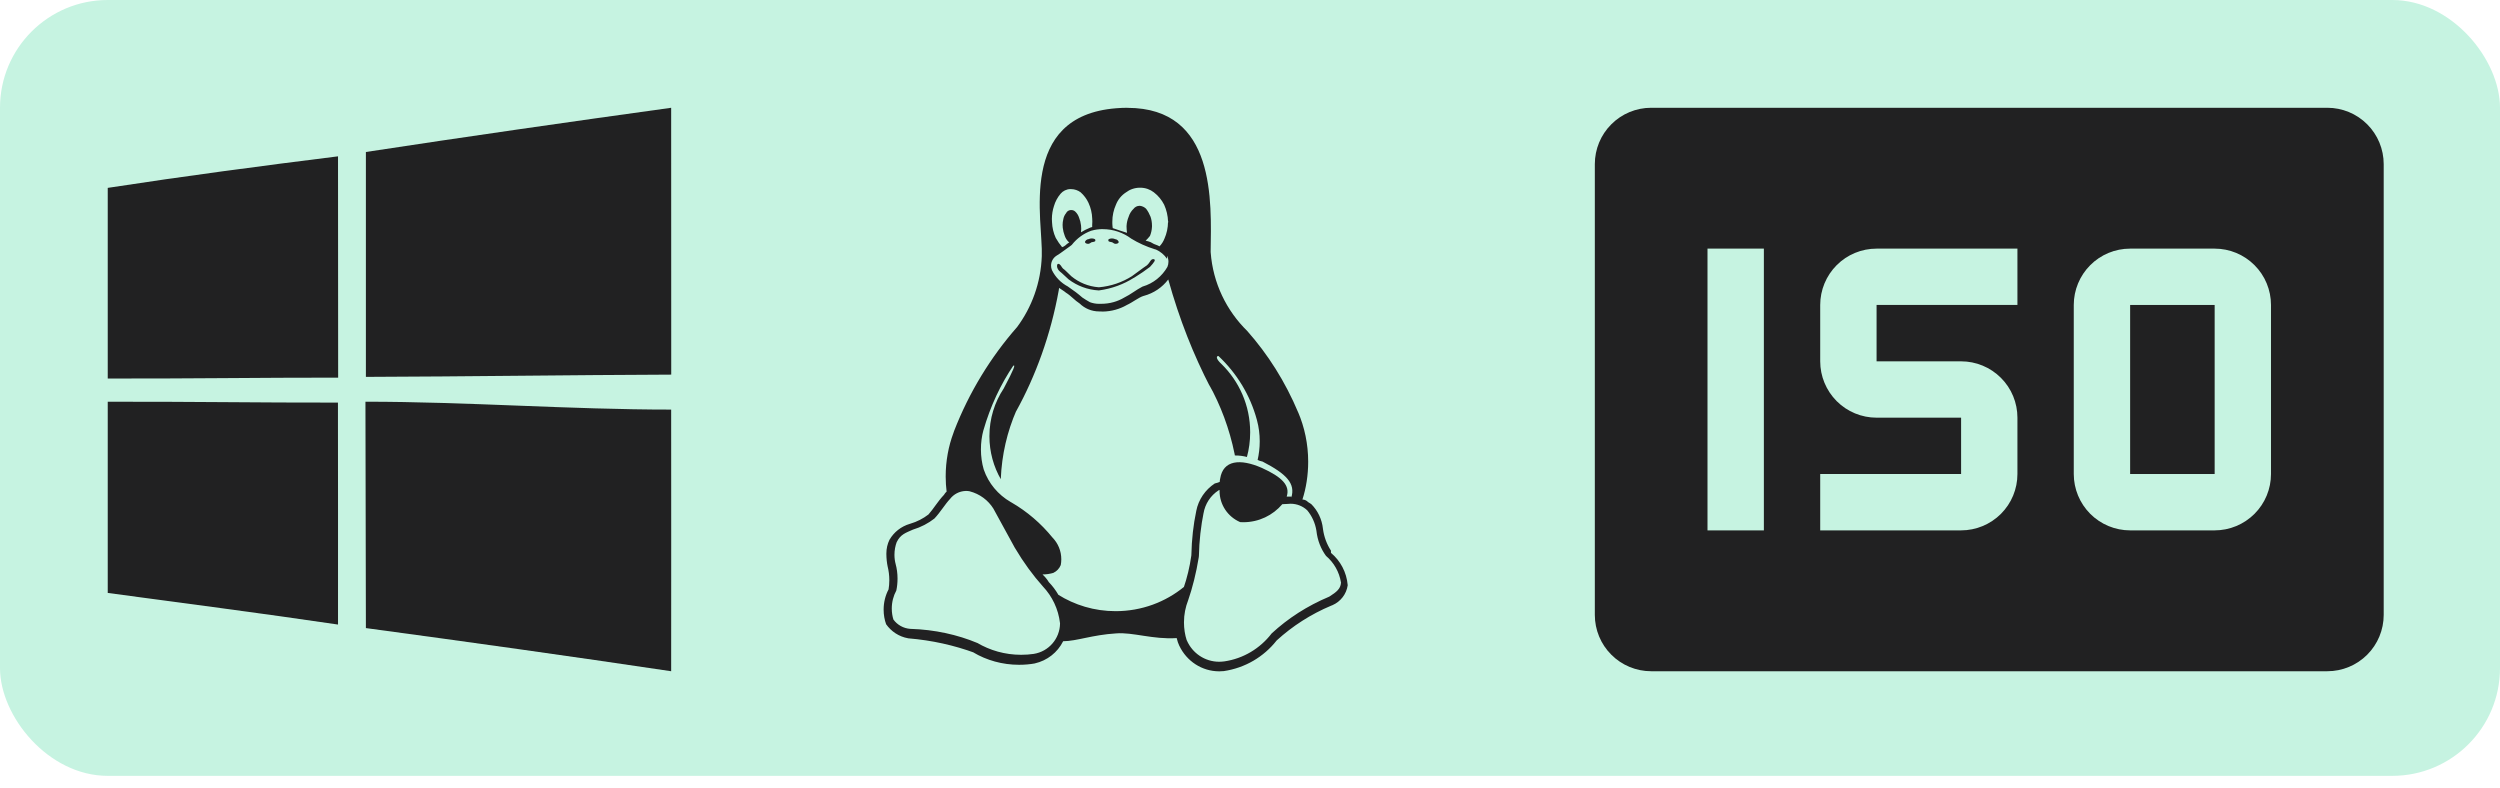 <svg width="73" height="23" viewBox="0 0 73 23" fill="none" xmlns="http://www.w3.org/2000/svg">
<rect width="73" height="22.655" rx="3.147" fill="#C6F3E1"/>
<g clip-path="url(#clip0_280_209)">
<path fill-rule="evenodd" clip-rule="evenodd" d="M10.671 11.73C10.675 13.375 10.68 16.169 10.684 18.34C13.657 18.742 16.63 19.157 19.598 19.6C19.598 17.008 19.602 14.427 19.598 11.96C16.623 11.96 13.648 11.73 10.671 11.73ZM3.146 11.731V17.314C5.389 17.617 7.631 17.906 9.87 18.237C9.874 16.077 9.868 13.916 9.868 11.756C7.627 11.76 5.387 11.724 3.146 11.731ZM3.146 5.486V11.053C5.389 11.059 7.631 11.025 9.874 11.027C9.872 8.872 9.872 6.72 9.87 4.565C7.626 4.845 5.382 5.142 3.146 5.486ZM19.6 10.939C16.628 10.95 13.657 10.995 10.684 11.005C10.682 8.814 10.682 6.626 10.684 4.438C13.651 3.985 16.625 3.559 19.598 3.147C19.6 5.745 19.598 8.34 19.6 10.939Z" fill="#212122"/>
</g>
<path d="M64.668 8.905H62.2V13.841H64.668V8.905Z" fill="#212122"/>
<path d="M67.958 3.147H48.214C47.778 3.147 47.359 3.32 47.051 3.629C46.742 3.937 46.569 4.356 46.569 4.792V17.955C46.569 18.391 46.742 18.81 47.051 19.118C47.359 19.427 47.778 19.6 48.214 19.6H67.958C68.395 19.6 68.813 19.427 69.122 19.118C69.43 18.81 69.604 18.391 69.604 17.955V4.792C69.604 4.356 69.43 3.937 69.122 3.629C68.813 3.32 68.395 3.147 67.958 3.147ZM51.505 15.487H49.859V7.26H51.505V15.487ZM58.909 8.905H54.796V10.551H57.264C57.7 10.551 58.118 10.724 58.427 11.033C58.736 11.341 58.909 11.76 58.909 12.196V13.841C58.909 14.278 58.736 14.696 58.427 15.005C58.118 15.313 57.7 15.487 57.264 15.487H53.15V13.841H57.264V12.196H54.796C54.359 12.196 53.941 12.023 53.632 11.714C53.324 11.405 53.15 10.987 53.15 10.551V8.905C53.15 8.469 53.324 8.05 53.632 7.742C53.941 7.433 54.359 7.26 54.796 7.26H58.909V8.905ZM66.313 13.841C66.313 14.278 66.14 14.696 65.831 15.005C65.522 15.313 65.104 15.487 64.668 15.487H62.2C61.763 15.487 61.345 15.313 61.036 15.005C60.728 14.696 60.554 14.278 60.554 13.841V8.905C60.554 8.469 60.728 8.05 61.036 7.742C61.345 7.433 61.763 7.26 62.2 7.26H64.668C65.104 7.26 65.522 7.433 65.831 7.742C66.14 8.05 66.313 8.469 66.313 8.905V13.841Z" fill="#212122"/>
<path d="M31.986 7.029C31.972 7.068 31.909 7.062 31.872 7.074C31.84 7.091 31.814 7.12 31.776 7.12C31.742 7.12 31.688 7.107 31.683 7.074C31.677 7.029 31.744 6.983 31.786 6.983C31.813 6.97 31.845 6.962 31.878 6.962C31.909 6.962 31.938 6.968 31.965 6.98L31.963 6.979C31.975 6.984 31.984 6.996 31.984 7.01C31.984 7.011 31.984 7.012 31.983 7.014V7.028H31.985L31.986 7.029ZM32.364 7.029V7.014C32.359 7 32.372 6.985 32.383 6.98C32.408 6.969 32.438 6.962 32.469 6.962C32.503 6.962 32.535 6.97 32.563 6.983L32.562 6.983C32.605 6.983 32.671 7.029 32.664 7.075C32.66 7.109 32.606 7.12 32.571 7.12C32.534 7.12 32.508 7.091 32.475 7.074C32.439 7.061 32.375 7.068 32.363 7.029L32.364 7.029ZM33.105 8.114C32.813 8.299 32.468 8.429 32.099 8.479L32.085 8.481C31.753 8.462 31.451 8.345 31.204 8.158L31.207 8.161C31.102 8.07 31.015 7.977 30.952 7.931C30.839 7.84 30.853 7.703 30.901 7.703C30.976 7.714 30.99 7.795 31.038 7.84C31.104 7.885 31.186 7.977 31.285 8.068C31.503 8.248 31.778 8.365 32.08 8.388L32.085 8.389C32.444 8.358 32.771 8.242 33.053 8.064L33.044 8.07C33.178 7.977 33.349 7.841 33.488 7.749C33.595 7.656 33.59 7.566 33.68 7.566C33.767 7.577 33.703 7.658 33.579 7.794C33.444 7.897 33.29 8.003 33.13 8.101L33.106 8.115L33.105 8.114ZM28.197 14.335H28.204C28.242 14.335 28.279 14.339 28.315 14.345L28.311 14.345C28.61 14.422 28.855 14.607 29.01 14.856L29.012 14.861L29.636 16.001L29.638 16.003C29.889 16.427 30.159 16.795 30.46 17.133L30.454 17.126C30.723 17.411 30.904 17.782 30.952 18.194L30.953 18.202V18.207C30.947 18.655 30.617 19.025 30.188 19.093L30.183 19.094C30.073 19.111 29.946 19.12 29.817 19.12C29.346 19.12 28.907 18.992 28.529 18.769L28.541 18.776C27.963 18.534 27.292 18.384 26.59 18.363H26.582C26.378 18.349 26.2 18.245 26.088 18.091L26.087 18.089C26.057 17.994 26.04 17.884 26.04 17.77C26.04 17.578 26.088 17.398 26.174 17.24L26.171 17.246V17.243L26.173 17.241C26.195 17.138 26.208 17.019 26.208 16.897C26.208 16.747 26.189 16.602 26.151 16.463L26.154 16.475C26.131 16.392 26.118 16.297 26.118 16.199C26.118 16.067 26.142 15.94 26.186 15.822L26.184 15.83C26.293 15.601 26.455 15.556 26.657 15.465C26.897 15.392 27.106 15.281 27.288 15.139L27.284 15.143H27.285V15.141C27.46 14.957 27.59 14.729 27.743 14.567C27.85 14.43 28.013 14.342 28.197 14.336H28.198L28.197 14.335ZM35.611 14.302C35.611 14.311 35.611 14.322 35.611 14.334C35.611 14.742 35.857 15.092 36.209 15.244L36.216 15.246C36.242 15.248 36.273 15.249 36.304 15.249C36.76 15.249 37.168 15.046 37.442 14.724L37.444 14.722L37.589 14.715C37.618 14.711 37.651 14.709 37.685 14.709C37.872 14.709 38.043 14.781 38.17 14.9L38.169 14.899L38.171 14.901C38.308 15.066 38.403 15.271 38.439 15.495L38.44 15.502C38.47 15.779 38.57 16.029 38.723 16.237L38.721 16.233C38.949 16.428 39.107 16.699 39.156 17.007L39.157 17.014L39.159 17.009V17.021L39.157 17.013C39.146 17.192 39.03 17.285 38.816 17.421C38.166 17.694 37.608 18.056 37.127 18.501L37.131 18.498C36.798 18.932 36.308 19.232 35.747 19.313L35.735 19.314C35.695 19.319 35.648 19.323 35.6 19.323C35.179 19.323 34.816 19.068 34.658 18.705L34.656 18.698L34.652 18.696C34.601 18.539 34.572 18.359 34.572 18.172C34.572 17.943 34.616 17.726 34.695 17.525L34.691 17.537C34.819 17.171 34.929 16.733 35.002 16.282L35.008 16.237C35.017 15.791 35.066 15.363 35.15 14.947L35.142 14.993C35.189 14.709 35.351 14.469 35.578 14.321L35.582 14.319L35.612 14.304L35.611 14.302ZM34.113 8.16C34.442 9.338 34.848 10.356 35.346 11.319L35.303 11.227C35.639 11.825 35.901 12.519 36.05 13.254L36.058 13.3C36.063 13.3 36.069 13.3 36.075 13.3C36.194 13.3 36.309 13.316 36.419 13.346L36.41 13.344C36.47 13.127 36.505 12.879 36.505 12.622C36.505 11.84 36.183 11.132 35.664 10.626L35.663 10.625C35.512 10.488 35.504 10.395 35.578 10.395C36.111 10.895 36.505 11.535 36.7 12.257L36.707 12.285C36.756 12.466 36.784 12.673 36.784 12.887C36.784 13.08 36.761 13.267 36.719 13.447L36.722 13.43C36.763 13.451 36.81 13.467 36.86 13.476L36.863 13.476C37.571 13.842 37.832 14.119 37.706 14.53V14.501C37.665 14.498 37.624 14.501 37.583 14.501H37.572C37.675 14.18 37.447 13.935 36.842 13.661C36.214 13.387 35.713 13.431 35.628 13.98C35.622 14.007 35.617 14.038 35.616 14.071V14.072C35.576 14.089 35.528 14.104 35.479 14.115L35.473 14.116C35.194 14.3 34.995 14.587 34.93 14.922L34.929 14.93C34.848 15.311 34.797 15.753 34.788 16.204V16.211V16.213C34.739 16.562 34.662 16.875 34.559 17.175L34.57 17.139C34.031 17.58 33.335 17.846 32.576 17.846C31.956 17.846 31.378 17.668 30.89 17.36L30.904 17.367C30.823 17.229 30.732 17.108 30.628 17.001L30.628 17.002C30.575 16.914 30.512 16.839 30.441 16.774L30.439 16.774C30.553 16.774 30.663 16.757 30.766 16.726L30.758 16.728C30.857 16.681 30.933 16.6 30.973 16.502L30.974 16.499C30.984 16.448 30.99 16.39 30.99 16.33C30.99 16.086 30.894 15.865 30.737 15.701L30.737 15.702C30.398 15.284 29.992 14.936 29.532 14.67L29.512 14.659C29.143 14.446 28.865 14.113 28.727 13.714L28.723 13.702C28.672 13.528 28.643 13.327 28.643 13.12C28.643 12.926 28.668 12.739 28.716 12.56L28.713 12.574C28.92 11.854 29.218 11.224 29.602 10.656L29.586 10.68C29.66 10.636 29.611 10.773 29.306 11.348C29.046 11.739 28.891 12.22 28.891 12.737C28.891 13.198 29.014 13.63 29.229 14.003L29.223 13.991C29.251 13.272 29.412 12.599 29.68 11.983L29.666 12.019C30.245 10.975 30.684 9.763 30.915 8.479L30.925 8.407C30.958 8.432 31.074 8.5 31.124 8.545C31.273 8.636 31.384 8.773 31.528 8.864C31.674 9.007 31.875 9.094 32.096 9.094C32.107 9.094 32.119 9.094 32.13 9.094H32.129C32.156 9.096 32.18 9.098 32.204 9.098C32.456 9.093 32.691 9.026 32.895 8.911L32.887 8.914C33.086 8.823 33.244 8.686 33.395 8.64H33.398C33.692 8.561 33.938 8.391 34.111 8.163L34.114 8.16H34.113ZM32.193 6.691C32.195 6.691 32.197 6.691 32.198 6.691C32.511 6.691 32.799 6.794 33.031 6.967L33.027 6.965C33.234 7.093 33.473 7.202 33.726 7.28L33.748 7.285H33.751C33.885 7.345 33.997 7.439 34.076 7.556L34.078 7.559V7.469C34.103 7.519 34.119 7.579 34.119 7.642C34.119 7.696 34.108 7.747 34.088 7.794L34.09 7.791C33.931 8.069 33.675 8.276 33.369 8.366L33.36 8.368V8.369C33.177 8.462 33.017 8.597 32.829 8.688C32.637 8.803 32.406 8.871 32.159 8.871C32.151 8.871 32.142 8.871 32.134 8.871H32.135C32.123 8.872 32.109 8.872 32.095 8.872C31.999 8.872 31.907 8.855 31.823 8.823L31.828 8.825C31.741 8.777 31.669 8.732 31.599 8.684L31.607 8.69C31.482 8.58 31.345 8.476 31.201 8.38L31.187 8.371V8.367H31.184C30.978 8.258 30.816 8.091 30.716 7.887L30.714 7.88C30.699 7.844 30.691 7.801 30.691 7.756C30.691 7.637 30.752 7.531 30.845 7.47L30.846 7.469C31 7.377 31.107 7.283 31.177 7.239C31.249 7.188 31.276 7.169 31.298 7.149H31.299V7.147C31.446 6.961 31.641 6.818 31.865 6.737L31.874 6.735C31.97 6.707 32.079 6.691 32.193 6.69L32.193 6.691ZM31.254 5.522H31.279C31.382 5.524 31.477 5.558 31.554 5.615L31.553 5.614C31.651 5.701 31.731 5.807 31.786 5.927L31.788 5.933C31.85 6.067 31.888 6.223 31.893 6.388V6.39V6.392C31.895 6.418 31.896 6.447 31.896 6.476C31.896 6.51 31.894 6.545 31.891 6.579L31.892 6.575V6.629C31.871 6.634 31.853 6.641 31.835 6.646C31.73 6.689 31.642 6.735 31.558 6.787L31.565 6.783C31.57 6.753 31.572 6.718 31.572 6.683C31.572 6.654 31.57 6.625 31.567 6.596L31.567 6.6V6.589C31.558 6.505 31.538 6.427 31.509 6.355L31.511 6.361C31.488 6.288 31.449 6.227 31.397 6.178C31.367 6.15 31.327 6.133 31.283 6.133C31.279 6.133 31.275 6.133 31.271 6.134H31.272H31.257C31.201 6.14 31.154 6.175 31.13 6.223L31.13 6.224C31.087 6.276 31.058 6.339 31.047 6.408V6.41C31.035 6.457 31.028 6.511 31.028 6.567C31.028 6.592 31.029 6.616 31.032 6.639V6.637V6.647C31.041 6.731 31.061 6.809 31.089 6.882L31.087 6.876C31.11 6.948 31.149 7.01 31.2 7.06C31.207 7.066 31.215 7.072 31.223 7.076H31.224C31.178 7.105 31.139 7.136 31.103 7.17L31.103 7.169C31.079 7.191 31.048 7.208 31.015 7.215L31.013 7.216C30.946 7.135 30.883 7.045 30.829 6.949L30.825 6.94C30.763 6.806 30.725 6.65 30.719 6.485V6.483C30.716 6.457 30.715 6.426 30.715 6.395C30.715 6.262 30.737 6.135 30.776 6.016L30.773 6.025C30.814 5.883 30.881 5.761 30.969 5.657L30.968 5.658C31.037 5.576 31.14 5.524 31.254 5.521H31.255L31.254 5.522ZM33.285 5.481H33.294C33.294 5.481 33.295 5.481 33.296 5.481C33.447 5.481 33.585 5.532 33.696 5.618L33.694 5.617C33.82 5.714 33.921 5.836 33.992 5.976L33.995 5.982C34.061 6.128 34.102 6.297 34.108 6.476V6.479C34.108 6.465 34.112 6.451 34.112 6.437V6.509L34.109 6.495L34.106 6.479C34.105 6.654 34.068 6.82 34.001 6.971L34.004 6.963C33.97 7.052 33.92 7.129 33.858 7.193C33.842 7.183 33.821 7.174 33.801 7.165L33.798 7.164C33.724 7.141 33.659 7.11 33.6 7.072L33.603 7.073C33.561 7.056 33.51 7.04 33.458 7.029L33.452 7.028C33.496 6.986 33.538 6.942 33.575 6.894L33.578 6.892C33.612 6.81 33.634 6.717 33.638 6.618V6.616V6.602C33.638 6.598 33.638 6.594 33.638 6.589C33.638 6.496 33.623 6.406 33.594 6.323L33.596 6.329C33.561 6.241 33.519 6.166 33.468 6.098L33.471 6.1C33.423 6.052 33.36 6.019 33.289 6.01H33.287H33.276C33.276 6.01 33.275 6.01 33.274 6.01C33.202 6.01 33.137 6.046 33.098 6.1L33.097 6.1C33.033 6.162 32.985 6.239 32.958 6.325L32.957 6.329C32.922 6.41 32.9 6.504 32.895 6.601V6.603V6.616C32.896 6.682 32.901 6.746 32.91 6.808L32.909 6.799C32.777 6.753 32.609 6.707 32.492 6.661C32.486 6.621 32.481 6.574 32.48 6.526V6.524V6.51C32.48 6.499 32.48 6.487 32.48 6.474C32.48 6.296 32.518 6.128 32.586 5.976L32.583 5.984C32.641 5.831 32.744 5.705 32.875 5.62L32.878 5.618C32.989 5.533 33.132 5.481 33.285 5.481ZM32.923 3.147C32.816 3.147 32.706 3.152 32.593 3.161C29.696 3.389 30.465 6.457 30.42 7.479C30.393 8.261 30.127 8.976 29.693 9.559L29.7 9.549C28.928 10.428 28.299 11.455 27.862 12.579L27.838 12.649C27.697 13.025 27.614 13.459 27.614 13.912C27.614 14.068 27.624 14.223 27.643 14.373L27.641 14.355C27.611 14.381 27.585 14.411 27.567 14.446L27.566 14.448C27.388 14.632 27.258 14.86 27.111 15.023C26.956 15.142 26.774 15.236 26.576 15.294L26.565 15.297C26.31 15.373 26.103 15.539 25.975 15.758L25.972 15.763C25.915 15.88 25.882 16.016 25.882 16.161C25.882 16.166 25.882 16.171 25.882 16.177C25.883 16.307 25.896 16.434 25.922 16.556L25.92 16.544C25.95 16.664 25.968 16.802 25.968 16.944C25.968 17.038 25.96 17.129 25.945 17.219L25.947 17.209C25.855 17.381 25.802 17.585 25.802 17.801C25.802 17.954 25.828 18.1 25.877 18.235L25.874 18.227C26.024 18.439 26.25 18.59 26.513 18.637L26.519 18.639C27.218 18.697 27.863 18.843 28.473 19.067L28.421 19.05C28.804 19.278 29.265 19.412 29.758 19.412C29.919 19.412 30.077 19.398 30.23 19.37L30.215 19.372C30.58 19.289 30.879 19.051 31.04 18.731L31.043 18.724C31.446 18.721 31.886 18.539 32.592 18.495C33.071 18.455 33.672 18.678 34.359 18.632C34.379 18.719 34.406 18.796 34.44 18.867L34.437 18.86L34.439 18.862C34.65 19.303 35.092 19.603 35.604 19.603C35.649 19.603 35.693 19.601 35.736 19.596L35.73 19.597C36.362 19.504 36.904 19.176 37.274 18.707L37.278 18.702C37.74 18.28 38.28 17.933 38.871 17.685L38.908 17.671C39.145 17.567 39.315 17.35 39.353 17.09L39.353 17.087C39.321 16.706 39.138 16.374 38.866 16.145L38.864 16.143V16.077L38.862 16.075C38.744 15.894 38.662 15.679 38.631 15.448L38.63 15.44C38.6 15.159 38.477 14.91 38.292 14.723H38.29C38.249 14.686 38.205 14.677 38.161 14.63C38.125 14.604 38.08 14.588 38.031 14.586C38.138 14.256 38.199 13.876 38.199 13.482C38.199 12.966 38.093 12.475 37.903 12.03L37.912 12.054C37.526 11.136 37.024 10.347 36.413 9.657L36.421 9.666C35.814 9.072 35.418 8.267 35.352 7.369L35.351 7.357C35.37 5.882 35.513 3.153 32.922 3.149L32.923 3.147Z" fill="#212122"/>
<defs>
<clipPath id="clip0_280_209">
<rect width="16.453" height="16.453" fill="white" transform="translate(3.146 3.147)"/>
</clipPath>
</defs>
</svg>
